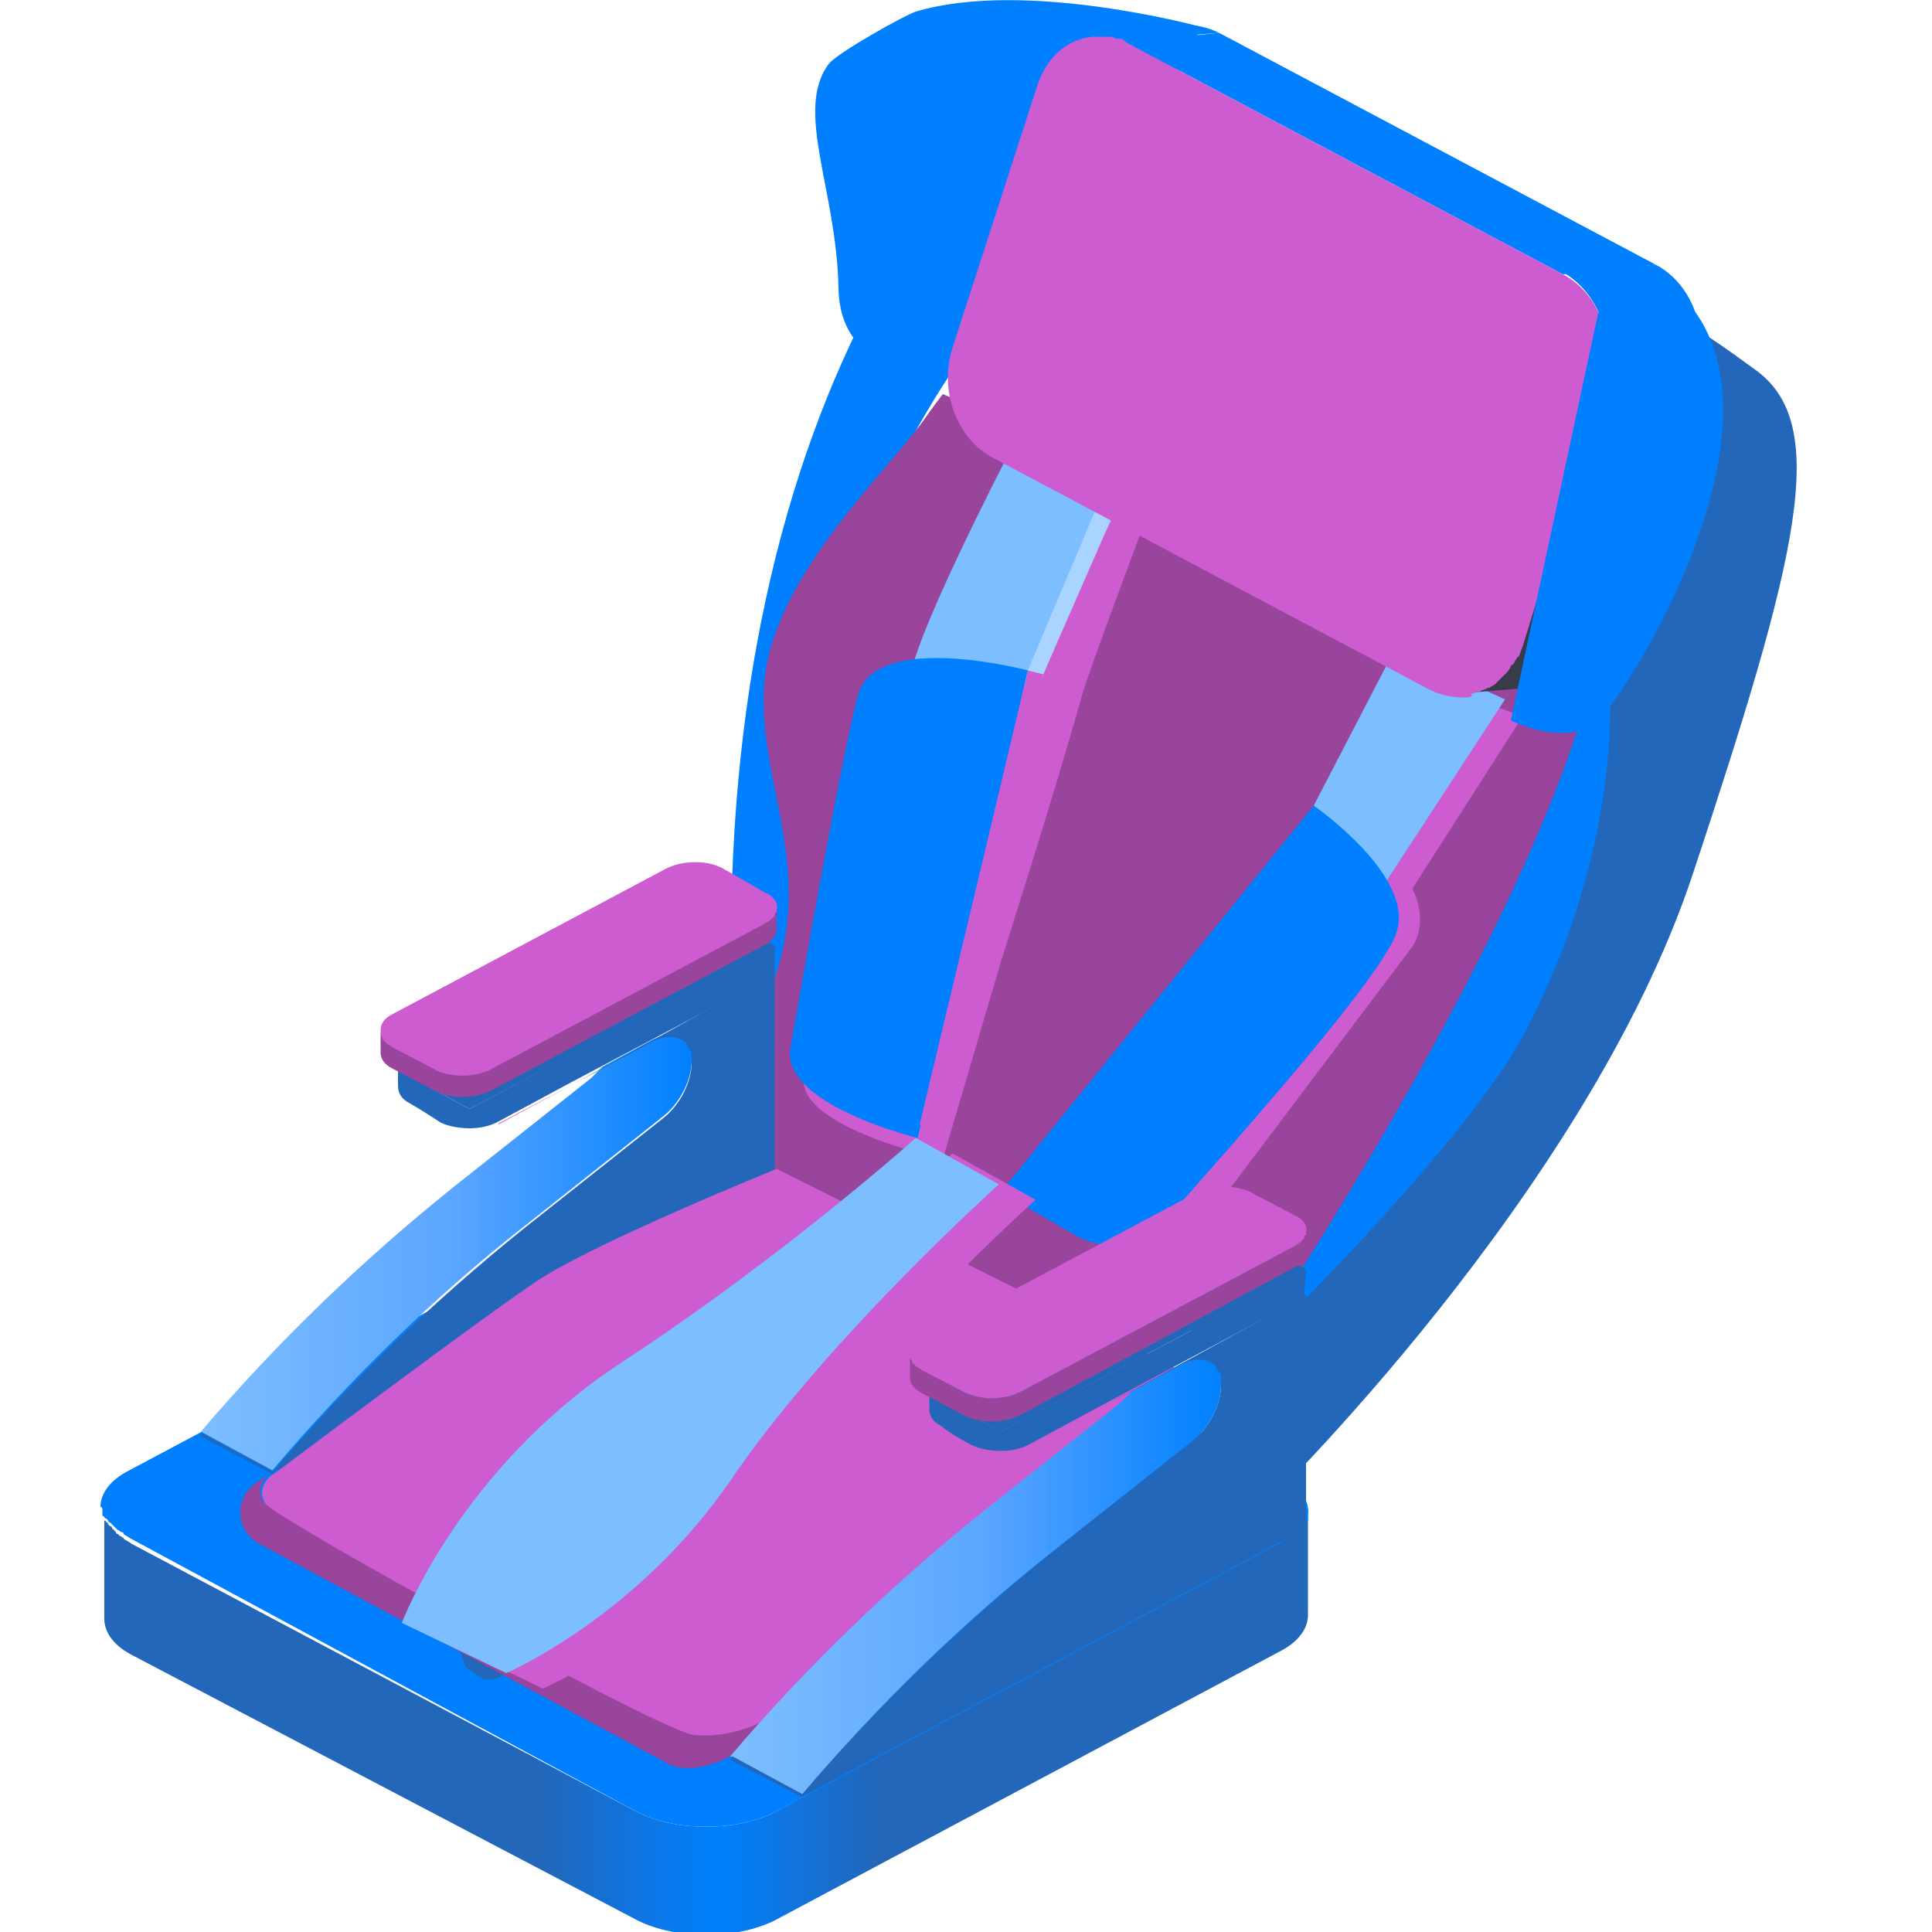 <svg version="1.1" id="Слой_1" xmlns="http://www.w3.org/2000/svg" x="0" y="0" viewBox="0 0 100 100" xml:space="preserve"><style>.st0{fill:#0080ff}.st1{fill:#2267b9}.st2{fill:#99459c}.st5{fill:#373c48}.st6{fill:#cc5cd0}.st7{fill:#7dbeff}</style><path class="st0" d="M52.5 19s-9 2.2-9.1-4.1c-.1-5.1-2.3-9.2-.5-11.6.5-.6 3.9-2.5 4.5-2.7 5.7-1.7 14.8.8 14.8.8L52.5 19z"/><path class="st1" d="M87.6 45.3c5.5-16.6 7.2-23.4 3.2-26.2-1-.7-3.6-2.8-7.3-4.2.3 1.1.8 6.2-.4 16.7-1.4 12.6-18 37.3-18 37.3L64 77.5l1.3.6c.1-.1 16.8-16.3 22.3-32.8z"/><path class="st0" d="M66.7 68.1s9.6-9.5 12.3-14.8c5.1-9.8 4.3-18 4.3-18l-8.6 7.5L69.4 53l-4.3 9.5 1.6 5.6zM44.2 29c3.4-8.3 6.8-12.1 6.8-12.1l-6.1-.9c-4.8 9.3-7.5 21.6-7 36.1.1 1.7.1 3.2.2 4.6l2.1 3.8c-.1 0 .5-23.1 4-31.5z"/><path class="st2" d="M48.8 20.4s-.4.5-1.1 1.5c-1.8 2.4-5.9 6.4-7.5 10.7-2.3 5.9 2.2 10.9 0 17.7-1.1 3.5-.1 10.4-.1 10.4l9.8 7 11.9 1.2 4.4-1.4c3.4-5.2 13.9-22.1 16.4-33.1l-33.8-14z"/><linearGradient id="SVGID_1_" gradientUnits="userSpaceOnUse" x1="5.268" y1="89.075" x2="67.629" y2="89.075"><stop offset="0" stop-color="#2267b9"/><stop offset=".365" stop-color="#2267b9"/><stop offset=".511" stop-color="#0080ff"/><stop offset=".642" stop-color="#2267b9"/><stop offset="1" stop-color="#2267b9"/></linearGradient><path d="M67.6 78.2v.3s0 .1-.1.1c0 0 0 .1-.1.1l-.1.1s0 .1-.1.1l-.1.1-.1.1s-.1.1-.2.1l-.1.1c-.1.1-.1.1-.2.1 0 0-.1 0-.1.1-.1.1-.2.1-.3.2l-26 14.1c-2 1-5.1 1-7.1 0L6.8 79.9c-.1-.1-.2-.1-.3-.2 0 0-.1 0-.1-.1-.1 0-.1-.1-.2-.1l-.1-.1c-.1 0-.1-.1-.1-.1l-.1-.1-.1-.1s0-.1-.1-.1l-.1-.1s0-.1-.1-.1c0 0 0-.1-.1-.1v-.4 5.5c0 .7.5 1.4 1.5 1.9L33 99.4c2 1 5.1 1 7.1 0l26.1-13.9c1-.5 1.5-1.2 1.5-1.9v-5.5c-.1 0-.1 0-.1.1z" fill="url(#SVGID_1_)"/><path class="st0" d="M5.3 78.1v.3s0 .1.1.1c0 0 0 .1.1.1l.1.1s0 .1.1.1l.1.1.1.1.1.1.1.1c.1 0 .1.1.2.1 0 0 .1 0 .1.1.1.1.2.1.3.2L33 93.8c2 1 5.1 1 7.1 0l26.1-13.9c.1-.1.2-.1.3-.2 0 0 .1 0 .1-.1.1 0 .1-.1.2-.1l.1-.1c.1 0 .1-.1.2-.1l.1-.1.1-.1s0-.1.1-.1l.1-.1s0-.1.1-.1c0 0 0-.1.1-.1v-.3c.1-.7-.4-1.5-1.5-2L39.9 62.2c-2-1-5.1-1-7.1 0L6.7 76.1c-1 .5-1.5 1.2-1.5 1.9.1 0 .1.1.1.1z"/><linearGradient id="SVGID_2_" gradientUnits="userSpaceOnUse" x1="10.465" y1="64.881" x2="35.868" y2="64.881"><stop offset="0" stop-color="#7dbeff"/><stop offset=".504" stop-color="#5ca6ff"/><stop offset="1" stop-color="#0080ff"/></linearGradient><path d="M35.8 54.5v-.1c0-.1 0-.2-.1-.2l-.1-.1c0-.1-.1-.1-.1-.2l-.1-.1c-.4-.3-.9-.3-1.6 0l-2.6 1.4-.6.6-7.2 5.7c-4.6 3.7-9 7.9-13 12.6l3.7 2c4-4.7 8.4-9 13-12.6l7.2-5.7c.9-.7 1.5-1.9 1.5-2.9.1-.1.1-.3 0-.4z" fill="url(#SVGID_2_)"/><path class="st1" d="M10.5 74.2l-.2.1 3.8 2 .1-.1zM36.4 47l-4.3 2.3-11.5 6.1 3.7 2 11.6-6.1 4.3-2.3z"/><path class="st5" d="M40.2 49h-.1.1z"/><path class="st1" d="M29.7 56.1l1.5-.8 2.6-1.4c.6-.3 1.2-.3 1.6 0 0 0 .1 0 .1.1 0 0 .1.1.1.2l.1.1c0 .1.1.1.1.2v.5c0 1-.6 2.2-1.5 2.9l-7.2 5.7c-4.6 3.7-9 7.9-13 12.6l-.1.1 21.8-11.6 4.3-2.3V50.3l-.1.1-10.3 5.7z"/><path class="st6" d="M25.9 58.1l3.8-2-3.9 2.1c0-.1.1-.1.1-.1z"/><path class="st1" d="M22.8 58.1c.4.2 1 .3 1.5.3v-1l-3.7-2v.8c0 .4.2.7.6.9.7.4 1.6 1 1.6 1zM40.1 49l-4.3 2.3-11.5 6.1v1c.5 0 1-.1 1.4-.3l3.9-2.1L40 50.5c.1 0 .1-.1.1-.1V49z"/><path class="st2" d="M40.2 47c0 .1 0 .1 0 0 0 .1-.1.2-.1.2v.1l-.1.1-.1.1c-.1.1-.2.1-.3.2l-14.1 7.5c-.8.5-2.2.5-3.1 0l-2.1-1.1c-.1-.1-.2-.1-.3-.2l-.1-.1-.1-.1v-.1l-.1-.1v-.2 1.2c0 .3.2.6.6.8l2.1 1.1c.8.5 2.2.5 3.1 0l14.1-7.5c.4-.2.6-.5.6-.8v-1.2.1z"/><path class="st6" d="M19.7 53.5s0 .1 0 0c0 .1.1.2.1.2v.1l.1.1.1.1c.1.1.2.1.3.2l2.1 1.1c.8.5 2.2.5 3.1 0l14.1-7.5c.1-.1.2-.1.3-.2l.1-.1.1-.1v-.1l.1-.1v-.1c.1-.3-.1-.7-.6-.9L37.5 45c-.8-.5-2.2-.5-3.1 0l-14.1 7.5c-.4.2-.6.5-.6.8v.2zm42.5 18l-22-11s-9.4 3.8-12.4 5.8-13.5 9.9-13.5 9.9l-.3.2c-.3.3-.7.8-.2 1.5.7 1 20.5 11.8 22.2 12 1.7.2 3.5-.6 3.5-.6l-.9 1.4c4.5-2.9 22.8-17.1 22.8-17.1l.8-2.1z"/><path class="st1" d="M25 86.9s.6.2 1.2-.3l-2.5-1.5.4 1.2.9.6z"/><path class="st2" d="M35.9 89.8c-1.7-.2-21.5-11.1-22.2-12-.5-.7-.1-1.2.2-1.5l-.7.5c-1.1.8-1 2.4.2 3.1l21.2 11.4s1.1.7 3.2-.4c.2-.1.4-.2.7-.4l.9-1.4c0 .1-1.8.9-3.5.7z"/><path class="st6" d="M59 27.7s-2.7 7.2-3 8.3c-1.3 4.7-4.2 13.8-4.2 13.8l-3 10.2s-6.9-1.5-7.2-3.9c-.3-2.4 11.3-27.6 11.3-27.6l3-2.5 3.1 1.7z"/><path class="st7" d="M53.8 35.4s3.2-7.9 4.1-9.1l-5.7-2.8s-5.3 10.2-5.1 11.9h6.7z"/><path class="st0" d="M47.5 58.9l5.7-24.2s-7.9-2.1-8.8 1.3c-.9 3.4-3.2 16.6-3.5 18.3-.4 2.9 6.6 4.6 6.6 4.6z"/><path class="st6" d="M53.1 35.2l-5.5 23 .7.2 5.5-23 .2-.5-.8-.2z"/><path fill="#a9d4ff" d="M56.7 26.4l-3.5 8.3.8.2 3.5-8z"/><path fill="#5f636d" d="M71.7 45.7l5.9-9-1-.7-5.7 9z"/><path class="st6" d="M63.3 62c-1.1 1-7.9 1.3-7.9 1.3L69 44.7s4-7.1 5.1-8.2c1.1-1 4.7.6 4.7.6L73.1 46s.9 1.6 0 3l-9.8 13z"/><path class="st7" d="M68 41.7l4.2-8.1 5.7 2.6-6.4 9.8z"/><path class="st0" d="M51.8 61.7l16.2-20s5.2 3.6 4.3 6.5c-.6 2.2-8.4 10.9-12.1 15.1-1.1 1.3-3.1 1.5-4.6.6l-3.8-2.2z"/><linearGradient id="SVGID_3_" gradientUnits="userSpaceOnUse" x1="37.896" y1="81.604" x2="63.299" y2="81.604"><stop offset="0" stop-color="#7dbeff"/><stop offset=".504" stop-color="#5ca6ff"/><stop offset="1" stop-color="#0080ff"/></linearGradient><path d="M63.3 71.2v-.1c0-.1 0-.2-.1-.2l-.1-.1c0-.1-.1-.1-.1-.2l-.1-.1c-.4-.3-.9-.3-1.6 0L58.6 72l-.6.6-7.2 5.7c-4.6 3.7-9 7.9-13 12.6l3.7 2c4-4.7 8.4-9 13-12.6l7.2-5.7c.9-.7 1.5-1.9 1.5-2.9.1-.2.1-.4.1-.5z" fill="url(#SVGID_3_)"/><path class="st1" d="M37.9 90.9l-.1.2 3.7 1.9.1-.1zm26-27.2L59.6 66l-11.5 6.1 3.7 2L63.3 68l4.3-2.3z"/><path class="st1" d="M57.1 72.8l1.5-.8 2.6-1.4c.6-.3 1.2-.3 1.6 0 0 0 .1 0 .1.1 0 0 .1.1.1.2l.1.1c0 .1.1.1.1.2v.5c0 1-.6 2.2-1.5 2.9l-7.2 5.7c-4.6 3.7-9 7.9-13 12.6v.1l21.8-11.6 4.3-2.3V67l-.1.1-10.4 5.7z"/><path class="st6" d="M53.3 74.8l3.8-2-3.9 2.1.1-.1z"/><path class="st1" d="M50.3 74.8c.4.2 1 .3 1.5.3v-1l-3.7-2v.8c0 .4.2.7.6.9.6.5 1.6 1 1.6 1zm17.3-9.1L63.3 68l-11.5 6.1v1c.5 0 1-.1 1.4-.3l3.9-2.1 10.3-5.5c.1 0 .1-.1.1-.1l.1-1.4z"/><path class="st2" d="M67.6 63.8c0 .1-.1.2-.1.2v.1l-.1.1-.1.1c-.1.1-.2.1-.3.2L52.9 72c-.8.5-2.2.5-3.1 0l-2.1-1.1c-.1-.1-.2-.1-.3-.2l-.1-.1-.1-.1v-.1l-.1-.1v-.2 1.2c0 .3.2.6.6.8l2.1 1.1c.8.5 2.2.5 3.1 0L67 65.6c.4-.2.6-.5.6-.8v-1.2.2z"/><path class="st6" d="M47.1 70.2c.1 0 .1.1 0 0 0 .1.1.2.1.2v.1l.1.1.1.1c.1.1.2.1.3.2l2.1 1.1c.9.5 2.2.5 3.1 0L67 64.5c.1-.1.2-.1.3-.2l.1-.1.1-.1V64l.1-.1v-.1c.1-.3-.1-.7-.6-.9l-2.1-1.1c-.8-.5-2.2-.5-3.1 0l-14.1 7.5c-.4.2-.6.5-.6.8v.1z"/><path class="st0" d="M57 1.8h.5c.1 0 .2 0 .3.1h.1c.1.1.3.1.4.2l4.8-.4c-.6-.3-1.2-.4-1.7-.4l-4.8.4c.1.1.3.1.4.1z"/><path class="st5" d="M78.4 33.9s0 .1-.1.1c-.1.1-.1.2-.2.3 0 0 0 .1-.1.1-.1.1-.2.3-.3.4l-.1.1-.3.3-.1.1c-.1.1-.2.1-.3.2h-.1c-.1.1-.2.1-.4.2h-.1c-.1 0-.2.1-.3.1h-.1c-.1 0-.3.1-.4.1l4.8-.4c1.3-.1 2.4-1 2.9-2.5l-4.8.4c.1.2 0 .4 0 .5z"/><path class="st0" d="M80.9 14.2l4.8-.5-22.6-12-4.8.5z"/><path class="st5" d="M78.6 33.4l4.7-.4 4.5-13.6-4.8.5z"/><path class="st0" d="M85.7 13.7l-4.8.4c1.8 1 2.8 3.5 2.1 5.7l4.8-.4c.7-2.2-.2-4.7-2.1-5.7z"/><path class="st6" d="M76.2 35.9c.1 0 .2-.1.3-.1h.1c.1-.1.3-.1.4-.2h.1c.1-.1.2-.1.3-.2l.1-.1.3-.3.1-.1c.1-.1.2-.2.3-.4 0 0 0-.1.1-.1.1-.1.1-.2.2-.3 0 0 0-.1.1-.1.1-.2.1-.3.2-.5L83 19.9c.7-2.2-.2-4.7-2.1-5.7l-22.6-12c-.1-.1-.2-.2-.4-.2h-.1c-.1 0-.2-.1-.3-.1h-.9c-1.3.1-2.4 1-2.9 2.5L49.3 18c-.7 2.2.2 4.7 2.1 5.7l22.6 12c.6.3 1.2.4 1.8.4.1 0 .3 0 .4-.1-.1-.1 0-.1 0-.1z"/><path class="st0" d="M78.2 37.3c1.6.7 3.4 1 4.5 0 1.7-1.6 10.1-15.2 4.7-21.6l-4.7.5v.1"/><path class="st6" d="M22.7 84.8s3-8 11.4-13.5 15.2-11.6 15.2-11.6l4.3 2.4s-8.9 8-13.8 15.2c-4.9 7.2-11.7 10.1-11.7 10.1l-5.4-2.6z"/><path class="st7" d="M20.8 84s3-8 11.4-13.5 15.2-11.6 15.2-11.6l4.3 2.4s-8.9 8-13.8 15.2C33 83.7 26.2 86.6 26.2 86.6L20.8 84z"/></svg>